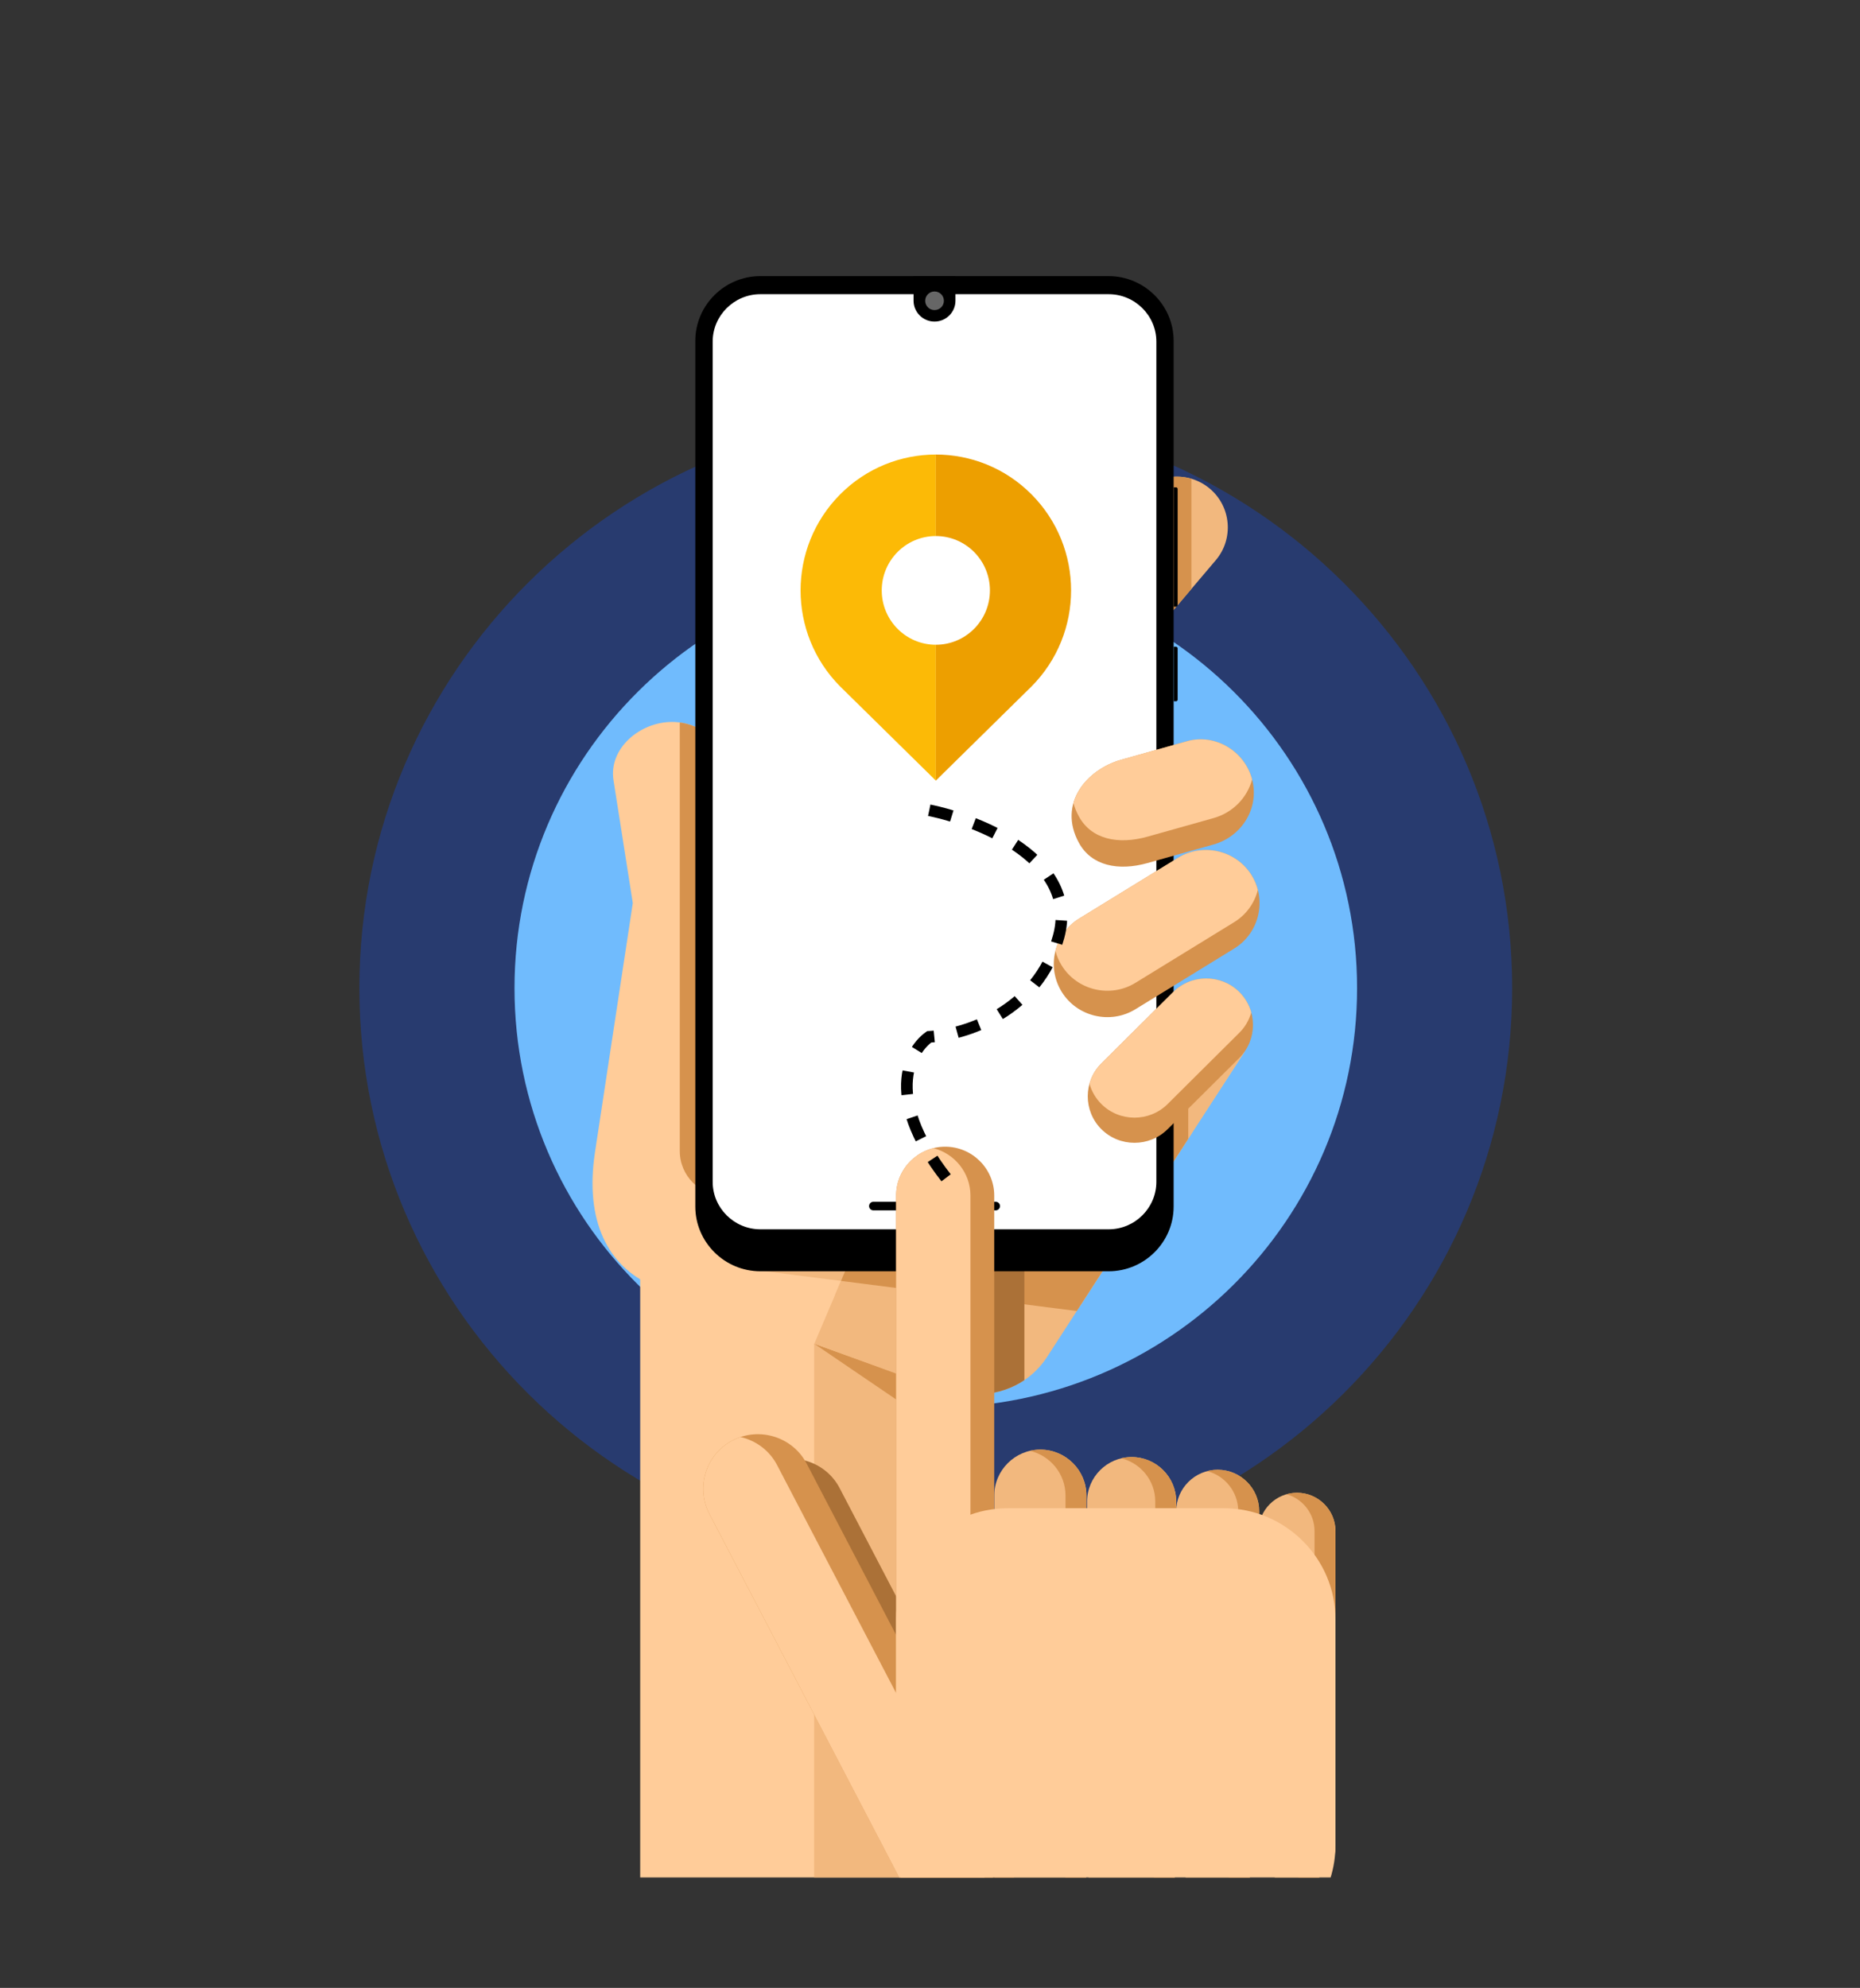 <svg width="160" height="171" viewBox="0 0 160 171" fill="none" xmlns="http://www.w3.org/2000/svg">
<rect x="0" y="0" width="160" height="171" fill="#333333" stroke="none"/>
<g clip-path="url(#clip0_2976_11927)">
<path fill-rule="evenodd" clip-rule="evenodd" d="M80.497 35.66C107.88 35.66 130.079 57.751 130.079 85.001C130.079 112.251 107.88 134.341 80.497 134.341C53.113 134.341 30.914 112.251 30.914 85.001C30.914 57.751 53.113 35.66 80.497 35.66Z" fill="#283B6F"/>
<path fill-rule="evenodd" clip-rule="evenodd" d="M80.498 48.935C100.513 48.935 116.738 65.082 116.738 84.999C116.738 104.917 100.513 121.063 80.498 121.063C60.483 121.063 44.258 104.916 44.258 84.999C44.258 65.083 60.483 48.935 80.498 48.935Z" fill="#70BBFD"/>
<path fill-rule="evenodd" clip-rule="evenodd" d="M55.07 107.525H85.409V161.499H55.07V107.525Z" fill="#FFCC99"/>
<path fill-rule="evenodd" clip-rule="evenodd" d="M104.064 42.028C105.909 43.578 106.145 46.347 104.587 48.183L98.451 55.417C96.893 57.253 94.109 57.487 92.264 55.938C90.419 54.388 90.184 51.618 91.741 49.782L97.878 42.547C99.435 40.712 102.219 40.477 104.064 42.028H104.064Z" fill="#F2B87E"/>
<path fill-rule="evenodd" clip-rule="evenodd" d="M102.487 41.182V50.658L98.451 55.417C96.893 57.253 94.109 57.487 92.264 55.938C90.419 54.388 90.184 51.617 91.741 49.782L97.878 42.547C99.034 41.184 100.865 40.704 102.487 41.182H102.487Z" fill="#D6924D"/>
<path fill-rule="evenodd" clip-rule="evenodd" d="M70.032 110.899L70.031 161.499H85.411V107.525H84.809L70.032 110.899Z" fill="#F2B87E"/>
<path fill-rule="evenodd" clip-rule="evenodd" d="M70.056 115.57L85.407 119.684V126.043L70.047 115.593L70.056 115.57Z" fill="#D6924D"/>
<path fill-rule="evenodd" clip-rule="evenodd" d="M80.018 119.168C84.403 120.77 88.184 119.613 90.121 116.496L107.064 90.465L70.956 94.779L62.844 99.315V67.112C62.844 64.357 60.578 62.102 57.808 62.102C55.039 62.102 52.345 64.39 52.773 67.112L54.434 77.684L51.181 99.117C50.285 105.023 52.287 108.903 56.081 110.572L80.019 119.168H80.018Z" fill="#FFCC99"/>
<path fill-rule="evenodd" clip-rule="evenodd" d="M74.659 94.428V99.023C74.659 101.138 72.92 102.868 70.794 102.868H62.341C60.215 102.868 58.477 101.138 58.477 99.023V62.147C60.932 62.475 62.842 64.583 62.842 67.113V99.316L63.604 98.89V99.316L71.715 94.78L74.659 94.428H74.659Z" fill="#D6924D"/>
<path fill-rule="evenodd" clip-rule="evenodd" d="M77.748 97.478L70.047 115.59L80.07 119.238C84.455 120.841 88.236 119.683 90.173 116.567L107.063 90.467L91.82 92.288L77.748 97.478H77.748Z" fill="#F2B87E"/>
<path fill-rule="evenodd" clip-rule="evenodd" d="M102.483 91.014V97.541L92.763 112.562L71.828 111.403L77.745 97.478L91.817 92.288L102.483 91.014Z" fill="#F2B87E"/>
<path fill-rule="evenodd" clip-rule="evenodd" d="M64.438 109.176L92.546 112.764L102.213 97.912V91.045L94.019 92.024L64.438 109.176Z" fill="#F2B87E"/>
<path fill-rule="evenodd" clip-rule="evenodd" d="M72.344 110.185L92.626 112.774L102.216 97.955V91.045L94.022 92.024L75.499 102.765L72.344 110.185Z" fill="#D6924D"/>
<path fill-rule="evenodd" clip-rule="evenodd" d="M83.899 101.889C86.221 101.889 88.119 103.779 88.119 106.089V118.719C86.053 120.116 83.216 120.388 80.069 119.237L79.68 119.095V106.088C79.68 103.778 81.579 101.889 83.899 101.889V101.889Z" fill="#AB7137"/>
<path fill-rule="evenodd" clip-rule="evenodd" d="M65.406 23.752H95.364C98.441 23.752 100.958 26.257 100.958 29.319V103.79C100.958 106.852 98.441 109.356 95.364 109.356H65.406C62.329 109.356 59.812 106.851 59.812 103.79V29.319C59.812 26.257 62.329 23.752 65.406 23.752Z" fill="black"/>
<path fill-rule="evenodd" clip-rule="evenodd" d="M101.165 41.92H100.969V52.188H101.165C101.241 52.188 101.302 52.127 101.302 52.052V42.057C101.302 41.982 101.241 41.92 101.165 41.92V41.92Z" fill="black"/>
<path fill-rule="evenodd" clip-rule="evenodd" d="M101.165 55.635H100.969V60.324H101.165C101.241 60.324 101.302 60.262 101.302 60.187V55.772C101.302 55.696 101.241 55.635 101.165 55.635Z" fill="black"/>
<path fill-rule="evenodd" clip-rule="evenodd" d="M80.507 132.572C81.914 132.572 83.053 133.707 83.053 135.106C83.053 136.506 81.913 137.64 80.507 137.64C79.101 137.64 77.961 136.505 77.961 135.106C77.961 133.707 79.101 132.572 80.507 132.572Z" fill="#999999"/>
<path fill-rule="evenodd" clip-rule="evenodd" d="M65.409 25.307H95.367C97.626 25.307 99.472 27.144 99.472 29.391V101.66C99.472 103.907 97.626 105.745 95.367 105.745H65.409C63.151 105.745 61.305 103.908 61.305 101.66V29.391C61.305 27.143 63.151 25.307 65.409 25.307Z" fill="white"/>
<path fill-rule="evenodd" clip-rule="evenodd" d="M85.649 103.375H75.131C74.926 103.375 74.758 103.542 74.758 103.746C74.758 103.95 74.926 104.117 75.131 104.117H85.649C85.854 104.117 86.022 103.95 86.022 103.746C86.022 103.542 85.854 103.375 85.649 103.375Z" fill="black"/>
<path fill-rule="evenodd" clip-rule="evenodd" d="M82.19 23.752V25.87C82.19 26.856 81.379 27.663 80.388 27.663C79.397 27.663 78.586 26.857 78.586 25.87V23.752H82.189H82.19Z" fill="black"/>
<path fill-rule="evenodd" clip-rule="evenodd" d="M80.391 25.072C80.835 25.072 81.195 25.431 81.195 25.873C81.195 26.315 80.835 26.674 80.391 26.674C79.946 26.674 79.586 26.315 79.586 25.873C79.586 25.431 79.946 25.072 80.391 25.072Z" fill="#666666"/>
<path fill-rule="evenodd" clip-rule="evenodd" d="M65.865 126C68.166 124.81 71.027 125.71 72.223 127.999L84.172 150.882V161.5H79.091L63.856 132.326C62.661 130.036 63.565 127.19 65.865 126V126Z" fill="#AB7137"/>
<path fill-rule="evenodd" clip-rule="evenodd" d="M89.493 124.697C91.673 124.697 93.455 126.472 93.455 128.64V161.126C93.455 161.252 93.449 161.376 93.437 161.499H85.549C85.537 161.376 85.531 161.252 85.531 161.126V128.64C85.531 126.472 87.314 124.697 89.493 124.697Z" fill="#F2B87E"/>
<path fill-rule="evenodd" clip-rule="evenodd" d="M97.347 125.336C99.454 125.336 101.178 127.052 101.178 129.148V160.559C101.178 160.884 101.136 161.199 101.058 161.501H93.635C93.557 161.199 93.516 160.884 93.516 160.559V129.148C93.516 127.052 95.24 125.336 97.347 125.336Z" fill="#F2B87E"/>
<path fill-rule="evenodd" clip-rule="evenodd" d="M104.748 126.43C106.711 126.43 108.317 128.028 108.317 129.981V159.242C108.317 160.098 108.009 160.886 107.497 161.501H102C101.488 160.886 101.18 160.098 101.18 159.242V129.981C101.18 128.028 102.786 126.43 104.748 126.43Z" fill="#F2B87E"/>
<path fill-rule="evenodd" clip-rule="evenodd" d="M111.573 128.408C113.391 128.408 114.879 129.889 114.879 131.699V158.81C114.879 159.918 114.322 160.902 113.472 161.5H109.672C108.823 160.902 108.266 159.918 108.266 158.81V131.699C108.266 129.889 109.754 128.408 111.572 128.408H111.573Z" fill="#F2B87E"/>
<path fill-rule="evenodd" clip-rule="evenodd" d="M89.494 124.697C91.673 124.697 93.456 126.472 93.456 128.64V161.126C93.456 161.252 93.449 161.376 93.438 161.5H91.638C91.65 161.377 91.656 161.252 91.656 161.126V128.64C91.656 126.779 90.343 125.209 88.594 124.801C88.883 124.733 89.184 124.697 89.494 124.697Z" fill="#D6924D"/>
<path fill-rule="evenodd" clip-rule="evenodd" d="M97.345 125.336C99.452 125.336 101.176 127.052 101.176 129.148V160.559C101.176 160.884 101.135 161.199 101.057 161.501H99.257C99.335 161.199 99.376 160.884 99.376 160.559V129.148C99.376 127.359 98.122 125.848 96.445 125.443C96.734 125.373 97.035 125.336 97.345 125.336Z" fill="#D6924D"/>
<path fill-rule="evenodd" clip-rule="evenodd" d="M104.744 126.43C106.707 126.43 108.313 128.028 108.313 129.981V159.242C108.313 160.098 108.004 160.886 107.493 161.501H105.693C106.204 160.886 106.513 160.098 106.513 159.242V129.981C106.513 128.337 105.375 126.944 103.844 126.545C104.132 126.47 104.433 126.43 104.744 126.43L104.744 126.43Z" fill="#D6924D"/>
<path fill-rule="evenodd" clip-rule="evenodd" d="M111.572 128.408C113.391 128.408 114.879 129.889 114.879 131.699V158.811C114.879 159.918 114.321 160.902 113.472 161.5H111.672C112.522 160.902 113.079 159.918 113.079 158.811V131.699C113.079 130.199 112.057 128.925 110.672 128.534C110.958 128.452 111.26 128.409 111.572 128.409L111.572 128.408Z" fill="#D6924D"/>
<path fill-rule="evenodd" clip-rule="evenodd" d="M63.029 123.897C65.33 122.707 68.191 123.606 69.387 125.896L86.702 159.056C87.109 159.835 87.273 160.679 87.221 161.5H77.353L61.02 130.222C59.825 127.933 60.729 125.086 63.03 123.896L63.029 123.897Z" fill="#D6924D"/>
<path fill-rule="evenodd" clip-rule="evenodd" d="M81.306 98.639C83.627 98.639 85.525 100.529 85.525 102.838V147.961C85.525 150.271 83.627 152.16 81.306 152.16C78.985 152.16 77.086 150.271 77.086 147.961V102.838C77.086 100.529 78.985 98.639 81.306 98.639Z" fill="#D6924D"/>
<path fill-rule="evenodd" clip-rule="evenodd" d="M80.282 152.033C78.451 151.574 77.086 149.918 77.086 147.96V102.836C77.086 100.878 78.451 99.222 80.282 98.764C82.112 99.222 83.478 100.878 83.478 102.836V147.96C83.478 149.918 82.112 151.574 80.282 152.033Z" fill="#FFCC99"/>
<path fill-rule="evenodd" clip-rule="evenodd" d="M86.69 129.738H105.275C110.557 129.738 114.879 134.039 114.879 139.295V158.724C114.879 159.688 114.732 160.62 114.463 161.499H77.502C77.232 160.62 77.086 159.688 77.086 158.724V139.295C77.086 134.039 81.408 129.738 86.69 129.738Z" fill="#FFCC99"/>
<path fill-rule="evenodd" clip-rule="evenodd" d="M63.7 123.613C65.007 123.91 66.18 124.751 66.843 126.02L84.158 159.179C84.545 159.92 84.712 160.718 84.683 161.501H77.353L61.02 130.222C59.825 127.933 60.729 125.087 63.03 123.897C63.249 123.783 63.473 123.689 63.7 123.613Z" fill="#FFCC99"/>
<path fill-rule="evenodd" clip-rule="evenodd" d="M80.391 39.184C82.277 39.184 83.806 40.705 83.806 42.581C83.806 44.458 82.277 45.979 80.391 45.979C78.505 45.979 76.977 44.458 76.977 42.581C76.977 40.705 78.505 39.184 80.391 39.184Z" fill="white"/>
<path fill-rule="evenodd" clip-rule="evenodd" d="M80.391 46.943C82.983 46.943 85.192 48.568 86.049 50.848C84.612 52.31 82.609 53.217 80.391 53.217C78.174 53.217 76.171 52.31 74.734 50.848C75.591 48.568 77.8 46.943 80.391 46.943Z" fill="white"/>
<path d="M73.023 92.721C73.023 92.581 72.979 92.471 72.892 92.391C72.805 92.311 72.646 92.234 72.416 92.159C72.016 92.035 71.717 91.892 71.52 91.729C71.323 91.565 71.225 91.337 71.225 91.041C71.225 90.746 71.338 90.509 71.566 90.327C71.793 90.145 72.088 90.055 72.453 90.055C72.817 90.055 73.12 90.157 73.346 90.361C73.572 90.565 73.684 90.826 73.684 91.143H73.023C73.023 90.977 72.973 90.844 72.873 90.744C72.774 90.644 72.63 90.594 72.443 90.594C72.256 90.594 72.124 90.637 72.029 90.719C71.934 90.803 71.886 90.911 71.886 91.044C71.886 91.167 71.937 91.266 72.037 91.34C72.139 91.414 72.319 91.495 72.577 91.583C72.947 91.694 73.224 91.837 73.408 92.01C73.592 92.184 73.684 92.418 73.684 92.716C73.684 93.013 73.575 93.266 73.356 93.437C73.137 93.609 72.841 93.694 72.468 93.695C72.101 93.694 71.785 93.596 71.521 93.4C71.257 93.204 71.125 92.92 71.125 92.548H71.786C71.786 92.763 71.845 92.918 71.963 93.014C72.08 93.109 72.249 93.158 72.468 93.158C72.652 93.158 72.791 93.118 72.884 93.04C72.977 92.961 73.023 92.855 73.023 92.721H73.023Z" fill="white"/>
<path d="M75.037 93.644H74.375V90.106H75.037V93.644Z" fill="white"/>
<path d="M78.405 93.19C78.305 93.323 78.154 93.44 77.951 93.541C77.748 93.642 77.484 93.692 77.159 93.693C76.749 93.692 76.418 93.561 76.166 93.295C75.915 93.031 75.789 92.68 75.789 92.242V91.504C75.789 91.067 75.909 90.717 76.152 90.451C76.393 90.186 76.711 90.053 77.105 90.053C77.519 90.053 77.829 90.154 78.034 90.356C78.24 90.558 78.363 90.843 78.406 91.209H77.763C77.732 91.011 77.669 90.86 77.572 90.756C77.476 90.652 77.326 90.599 77.124 90.599C76.922 90.599 76.753 90.683 76.63 90.847C76.509 91.012 76.449 91.23 76.449 91.499V92.242C76.449 92.516 76.511 92.735 76.638 92.9C76.764 93.066 76.938 93.148 77.16 93.148C77.317 93.148 77.441 93.131 77.532 93.098C77.624 93.065 77.695 93.023 77.744 92.971V92.329H77.16V91.839H78.406V93.19L78.405 93.19Z" fill="white"/>
<path d="M81.815 93.644H81.155L79.817 91.214L79.81 91.216V93.644H79.148V90.106H79.81L81.148 92.534L81.155 92.531V90.106H81.815V93.644Z" fill="white"/>
<path d="M86.372 90.106V92.453C86.372 92.859 86.252 93.166 86.012 93.378C85.772 93.589 85.449 93.695 85.045 93.695C84.643 93.695 84.323 93.589 84.084 93.378C83.845 93.166 83.727 92.859 83.727 92.453V90.106H84.39V92.453C84.39 92.692 84.447 92.867 84.562 92.98C84.677 93.094 84.838 93.15 85.045 93.15C85.252 93.15 85.42 93.094 85.535 92.98C85.651 92.867 85.708 92.692 85.708 92.453V90.106H86.371H86.372Z" fill="white"/>
<path fill-rule="evenodd" clip-rule="evenodd" d="M107.665 75.287C108.996 77.432 108.321 80.271 106.166 81.595L97.671 86.815C95.515 88.14 92.662 87.469 91.332 85.324C90 83.178 90.675 80.34 92.831 79.015L101.325 73.795C103.481 72.47 106.333 73.142 107.665 75.287L107.665 75.287Z" fill="#D6924D"/>
<path fill-rule="evenodd" clip-rule="evenodd" d="M108.203 76.55C107.919 77.665 107.219 78.677 106.163 79.326L97.669 84.545C95.513 85.87 92.66 85.199 91.329 83.053C91.08 82.652 90.901 82.226 90.789 81.79C91.073 80.675 91.773 79.664 92.828 79.015L101.323 73.795C103.479 72.47 106.331 73.142 107.663 75.287C107.912 75.689 108.091 76.115 108.203 76.55H108.203Z" fill="#FFCC99"/>
<path fill-rule="evenodd" clip-rule="evenodd" d="M106.611 85.338C108.175 86.897 108.173 89.446 106.607 91.003L100.435 97.138C98.869 98.694 96.307 98.693 94.743 97.134C93.178 95.575 93.18 93.026 94.746 91.469L100.918 85.335C102.485 83.778 105.046 83.779 106.611 85.338V85.338Z" fill="#D6924D"/>
<path fill-rule="evenodd" clip-rule="evenodd" d="M107.636 87.087C107.456 87.731 107.114 88.337 106.608 88.84L100.436 94.975C98.869 96.531 96.308 96.53 94.743 94.971C94.239 94.469 93.898 93.863 93.719 93.222C93.898 92.579 94.241 91.972 94.746 91.469L100.919 85.335C102.485 83.778 105.046 83.779 106.611 85.338C107.115 85.841 107.456 86.446 107.635 87.088L107.636 87.087Z" fill="#FFCC99"/>
<path fill-rule="evenodd" clip-rule="evenodd" d="M107.714 67.069C108.341 69.513 106.827 71.959 104.389 72.644L98.719 74.238C96.188 74.95 93.895 74.469 92.819 72.517C90.942 69.112 93.514 66.177 96.442 65.355L102.112 63.76C104.551 63.075 107.088 64.626 107.714 67.069H107.714Z" fill="#D6924D"/>
<path fill-rule="evenodd" clip-rule="evenodd" d="M107.707 67.048C107.297 68.606 106.06 69.904 104.387 70.374L98.717 71.968C96.186 72.68 93.893 72.199 92.817 70.248C92.598 69.85 92.44 69.459 92.336 69.076C92.854 67.261 94.575 65.879 96.44 65.355L102.111 63.76C104.542 63.077 107.072 64.617 107.707 67.048Z" fill="#FFCC99"/>
<path d="M80.503 55.462C77.932 55.462 75.849 53.37 75.849 50.787C75.849 48.205 77.932 46.111 80.503 46.111V39.1C77.525 39.1 74.547 40.24 72.275 42.523C67.731 47.087 67.731 54.487 72.275 59.053L80.503 67.15V55.462Z" fill="#FCBA06"/>
<path d="M88.729 42.523C86.457 40.24 83.478 39.099 80.5 39.1V46.111C83.071 46.111 85.155 48.205 85.155 50.787C85.155 53.37 83.071 55.462 80.5 55.462V67.15L88.729 59.053C93.271 54.487 93.272 47.087 88.729 42.523H88.729Z" fill="#ED9F00"/>
<path d="M79.936 69.699C84.386 70.606 92.843 74.05 91.063 80.575C89.282 87.101 82.903 89.034 79.936 89.185C78.007 90.545 75.841 95.167 82.606 102.78" stroke="black" stroke-dasharray="2 2"/>
</g>
<defs>
<clipPath id="clip0_2976_11927">
<rect width="123" height="153" fill="white" transform="translate(19 8.5)"/>
</clipPath>
</defs>
</svg>
